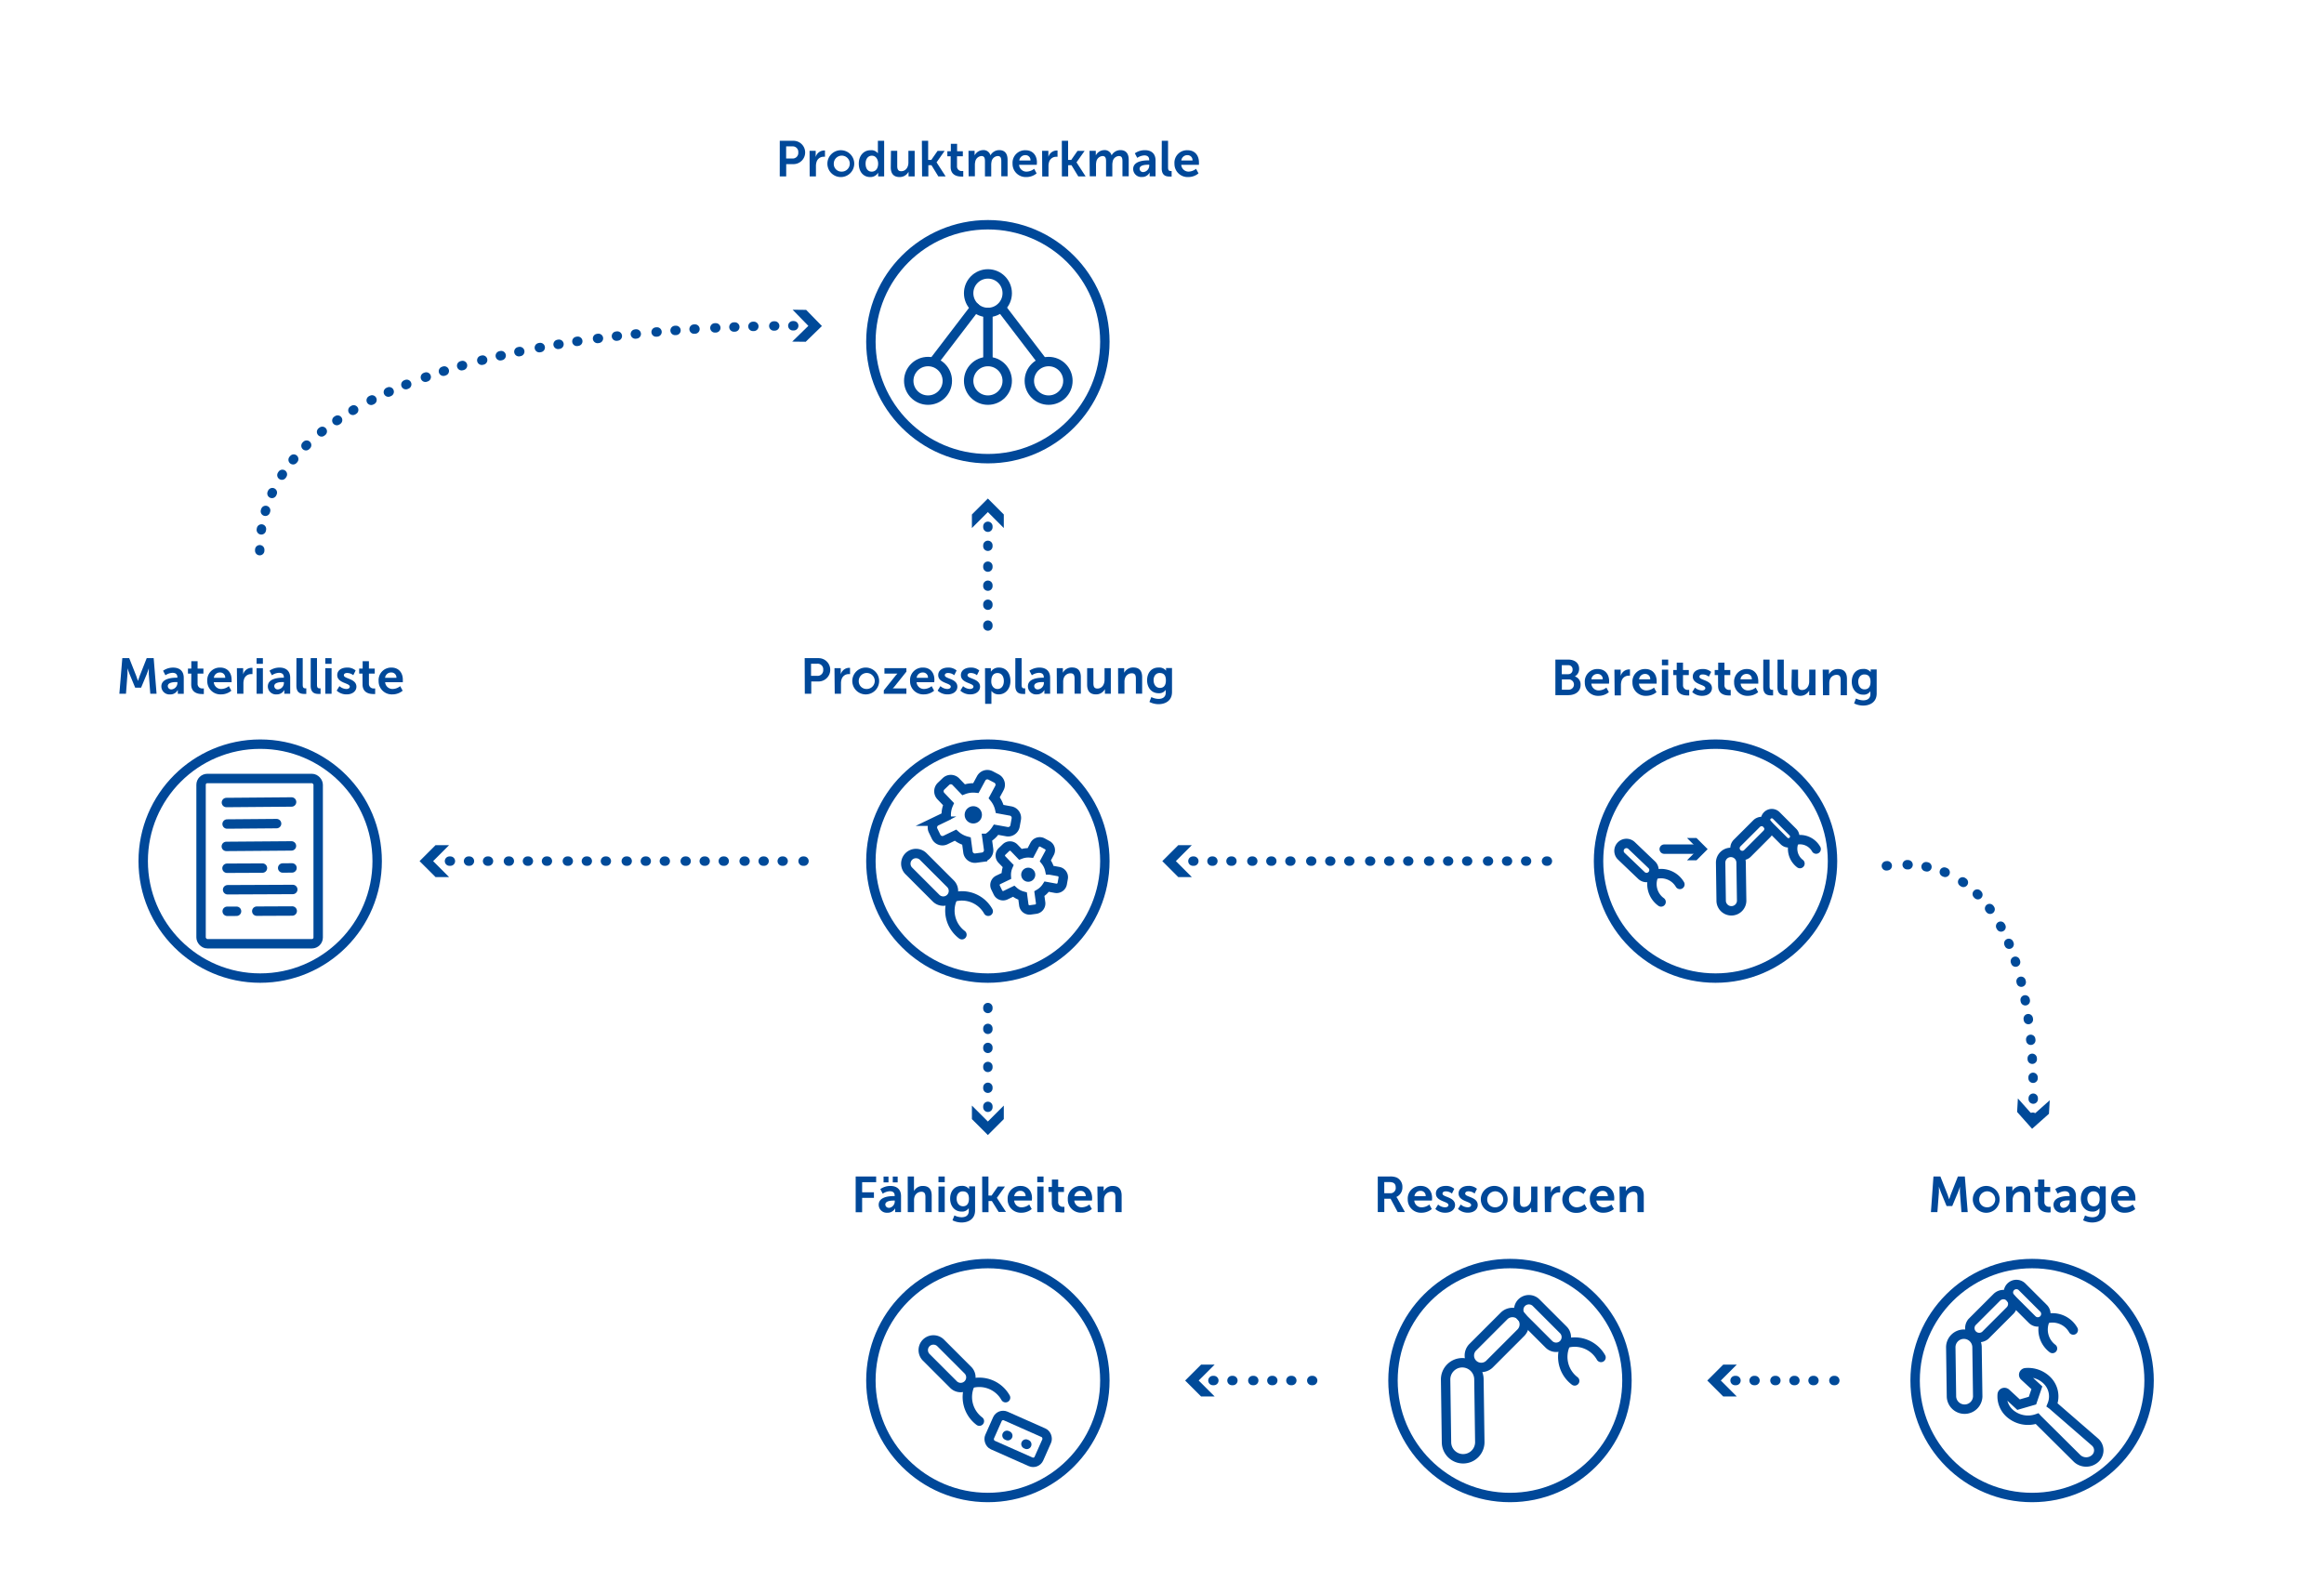 <?xml version="1.0" encoding="UTF-8"?>
<svg xmlns="http://www.w3.org/2000/svg" viewBox="0 0 741 508.23">
  <defs>
    <style>.cls-1,.cls-3,.cls-5,.cls-6{fill:none;stroke-width:3px;}.cls-1,.cls-3,.cls-6{stroke:#004a99;}.cls-1,.cls-5{stroke-miterlimit:10;}.cls-2{fill:#004a99;}.cls-3,.cls-6{stroke-linecap:round;stroke-linejoin:round;}.cls-3{stroke-dasharray:0.29 6.36 0.29 5.78 0.29 5.78;}.cls-4{fill:#004899;}.cls-5{stroke:#004899;}</style>
  </defs>
  <g id="Ebene_1" data-name="Ebene 1">
    <path class="cls-1" d="M323.65,263.36l.39-2.14a2.23,2.23,0,0,0-1.8-2.59l-3.48-.64A8.73,8.73,0,0,0,317,254.4l1.67-3.11a2.24,2.24,0,0,0-.91-3l-1.91-1a2.24,2.24,0,0,0-3,.91l-1.68,3.11a8.49,8.49,0,0,0-3.94.53l-2.45-2.55a2.24,2.24,0,0,0-3.15-.08l-1.57,1.5a2.24,2.24,0,0,0-.07,3.16l2.44,2.56a8.52,8.52,0,0,0-.72,3.92l-3.18,1.53a2.23,2.23,0,0,0-1,3l.94,1.95a2.24,2.24,0,0,0,3,1.05l3.18-1.54a8.32,8.32,0,0,0,1.64,1.15,8.46,8.46,0,0,0,1.87.74l.47,3.5a2.25,2.25,0,0,0,2.51,1.92l2.15-.29a2.25,2.25,0,0,0,1.92-2.51l-.48-3.5a8.62,8.62,0,0,0,2.88-2.76l3.48.63A2.24,2.24,0,0,0,323.65,263.36Z"></path>
    <circle class="cls-2" cx="310.33" cy="259.85" r="2.76"></circle>
    <path class="cls-1" d="M338.69,281.8l.31-1.74a1.82,1.82,0,0,0-1.46-2.11l-2.83-.52a7.07,7.07,0,0,0-1.4-2.92l1.36-2.53a1.82,1.82,0,0,0-.74-2.46l-1.55-.84a1.84,1.84,0,0,0-2.47.74L328.55,272a7,7,0,0,0-3.21.44l-2-2.08a1.82,1.82,0,0,0-2.57-.06l-1.27,1.22a1.82,1.82,0,0,0-.06,2.57l2,2.08a7,7,0,0,0-.58,3.19l-2.59,1.24a1.83,1.83,0,0,0-.85,2.43l.77,1.59a1.82,1.82,0,0,0,2.42.85l2.59-1.25a7.15,7.15,0,0,0,1.34.94,7.28,7.28,0,0,0,1.52.6l.38,2.85a1.84,1.84,0,0,0,2.05,1.56l1.75-.24a1.83,1.83,0,0,0,1.56-2.05L331.4,285a7,7,0,0,0,2.34-2.25l2.83.52A1.83,1.83,0,0,0,338.69,281.8Z"></path>
    <circle class="cls-2" cx="327.85" cy="278.95" r="2.25"></circle>
    <path class="cls-3" d="M82.81,175.6c.61-71.12,151.08-72,175.82-71.69"></path>
    <polygon class="cls-2" points="252.59 108.94 257.74 103.92 252.72 98.77 257.04 98.82 262.06 103.97 256.9 108.99 252.59 108.94"></polygon>
    <path class="cls-3" d="M601.46,276.12c47.84-6.15,47.43,64,46.68,80.43"></path>
    <polygon class="cls-2" points="643.4 350.29 648.18 355.66 653.55 350.88 653.3 355.19 647.93 359.97 643.15 354.6 643.4 350.29"></polygon>
    <path class="cls-4" d="M248.63,44.9H253a3.72,3.72,0,0,1,0,7.44h-2.32v3.92h-2.06Zm4,5.65a1.78,1.78,0,0,0,1.9-1.95,1.76,1.76,0,0,0-1.87-1.92h-2v3.87Z"></path>
    <path class="cls-4" d="M258.13,48.1h1.95v1.41c0,.3,0,.57,0,.57h0a2.82,2.82,0,0,1,2.6-2.09,2.33,2.33,0,0,1,.36,0v2a3.77,3.77,0,0,0-.48,0,2.31,2.31,0,0,0-2.22,1.71,4.32,4.32,0,0,0-.18,1.33v3.23h-2Z"></path>
    <path class="cls-4" d="M268.29,47.91a4.28,4.28,0,1,1-4.48,4.27A4.29,4.29,0,0,1,268.29,47.91Zm0,6.82a2.55,2.55,0,1,0-2.44-2.55A2.43,2.43,0,0,0,268.31,54.73Z"></path>
    <path class="cls-4" d="M277.55,47.91a2.57,2.57,0,0,1,2.36,1h0s0-.21,0-.47V44.9h2V56.26H280v-.67a4.55,4.55,0,0,1,0-.53h0a2.84,2.84,0,0,1-2.57,1.4c-2.2,0-3.61-1.75-3.61-4.28S275.39,47.91,277.55,47.91Zm.39,6.83c1.06,0,2.05-.77,2.05-2.57,0-1.27-.67-2.52-2-2.52-1.12,0-2,.92-2,2.53S276.74,54.74,277.94,54.74Z"></path>
    <path class="cls-4" d="M284.08,48.1h2v4.83c0,1,.26,1.67,1.27,1.67,1.47,0,2.29-1.3,2.29-2.75V48.1h2v8.16h-1.95v-.93a5.57,5.57,0,0,1,0-.57h0a3.15,3.15,0,0,1-2.84,1.7c-1.74,0-2.83-.89-2.83-3.11Z"></path>
    <path class="cls-4" d="M293.94,44.9h2V51h1l2-2.88h2.25l-2.57,3.65v0l2.89,4.48h-2.33L297,52.69H296v3.57h-2Z"></path>
    <path class="cls-4" d="M303.12,49.84h-1.06V48.23h1.11V45.87h2v2.36H307v1.61h-1.86V53a1.45,1.45,0,0,0,1.62,1.54,2.08,2.08,0,0,0,.37,0V56.3a4.23,4.23,0,0,1-.63,0c-1.13,0-3.39-.33-3.39-3.07Z"></path>
    <path class="cls-4" d="M308.8,48.1h1.95V49a5.57,5.57,0,0,1,0,.57h0a3.08,3.08,0,0,1,2.66-1.7,2.25,2.25,0,0,1,2.39,1.68h0a3.19,3.19,0,0,1,2.78-1.68c1.7,0,2.68,1,2.68,3.1v5.25h-2V51.4c0-.93-.17-1.64-1.12-1.64a2.14,2.14,0,0,0-2,1.86,4.41,4.41,0,0,0-.09,1.06v3.58h-2V51.4c0-.88-.15-1.64-1.11-1.64a2.17,2.17,0,0,0-2,1.88,4.22,4.22,0,0,0-.1,1v3.58h-2Z"></path>
    <path class="cls-4" d="M327,47.91c2.35,0,3.62,1.71,3.62,3.87,0,.24-.05.79-.05.79h-5.64a2.33,2.33,0,0,0,2.45,2.16,4,4,0,0,0,2.36-.9l.78,1.46a5.1,5.1,0,0,1-3.28,1.17,4.19,4.19,0,0,1-4.39-4.28A4,4,0,0,1,327,47.91Zm1.57,3.26a1.57,1.57,0,0,0-1.62-1.69A1.9,1.9,0,0,0,325,51.17Z"></path>
    <path class="cls-4" d="M332.27,48.1h2v1.41a4.39,4.39,0,0,1,0,.57h0A2.8,2.8,0,0,1,336.82,48a2.56,2.56,0,0,1,.37,0v2a3.77,3.77,0,0,0-.48,0,2.32,2.32,0,0,0-2.23,1.71,4.33,4.33,0,0,0-.17,1.33v3.23h-2Z"></path>
    <path class="cls-4" d="M338.56,44.9h2V51h1l2-2.88h2.26l-2.58,3.65v0l2.9,4.48h-2.34l-2.16-3.57h-1.06v3.57h-2Z"></path>
    <path class="cls-4" d="M347.39,48.1h2V49a4.19,4.19,0,0,1,0,.57h0a3.06,3.06,0,0,1,2.65-1.7,2.25,2.25,0,0,1,2.39,1.68h0a3.19,3.19,0,0,1,2.79-1.68c1.69,0,2.67,1,2.67,3.1v5.25h-2V51.4c0-.93-.18-1.64-1.13-1.64a2.13,2.13,0,0,0-2,1.86,4.39,4.39,0,0,0-.1,1.06v3.58h-2V51.4c0-.88-.15-1.64-1.11-1.64a2.18,2.18,0,0,0-2,1.88,4.24,4.24,0,0,0-.09,1v3.58h-2Z"></path>
    <path class="cls-4" d="M366.15,51.14h.27V51c0-1.07-.67-1.44-1.57-1.44a4.37,4.37,0,0,0-2.24.78l-.77-1.45a5.52,5.52,0,0,1,3.2-1c2.15,0,3.4,1.18,3.4,3.25v5.1h-1.88v-.67a5.32,5.32,0,0,1,0-.57h0a2.63,2.63,0,0,1-2.48,1.44,2.57,2.57,0,0,1-2.77-2.55C361.31,51.32,364.82,51.14,366.15,51.14Zm-1.56,3.73a2.09,2.09,0,0,0,1.84-2.14v-.2h-.35c-1,0-2.72.15-2.72,1.28A1.09,1.09,0,0,0,364.59,54.87Z"></path>
    <path class="cls-4" d="M370.43,44.9h2v8.51c0,.9.3,1.12.83,1.12h.31V56.3a5.68,5.68,0,0,1-.64,0c-1.12,0-2.52-.28-2.52-2.62Z"></path>
    <path class="cls-4" d="M378.66,47.91c2.35,0,3.62,1.71,3.62,3.87,0,.24,0,.79,0,.79h-5.64A2.33,2.33,0,0,0,379,54.73a4.07,4.07,0,0,0,2.36-.9l.78,1.46a5.1,5.1,0,0,1-3.28,1.17,4.19,4.19,0,0,1-4.39-4.28A4,4,0,0,1,378.66,47.91Zm1.57,3.26a1.58,1.58,0,0,0-1.62-1.69,1.9,1.9,0,0,0-1.95,1.69Z"></path>
    <path class="cls-4" d="M256.57,209.88H261a3.72,3.72,0,0,1,0,7.44h-2.33v3.92h-2.06Zm4,5.65a1.79,1.79,0,0,0,1.91-1.95,1.76,1.76,0,0,0-1.88-1.92h-2v3.87Z"></path>
    <path class="cls-4" d="M266.07,213.08h2v1.41a4.65,4.65,0,0,1,0,.58h0a2.81,2.81,0,0,1,2.59-2.1,2.56,2.56,0,0,1,.37,0v2a3.77,3.77,0,0,0-.48,0,2.32,2.32,0,0,0-2.23,1.71,4.33,4.33,0,0,0-.17,1.33v3.23h-2Z"></path>
    <path class="cls-4" d="M276.24,212.89a4.28,4.28,0,1,1-4.49,4.27A4.29,4.29,0,0,1,276.24,212.89Zm0,6.82a2.55,2.55,0,1,0-2.43-2.55A2.44,2.44,0,0,0,276.25,219.71Z"></path>
    <path class="cls-4" d="M281.8,220.16l3.67-4.6a7.19,7.19,0,0,1,.69-.75v0a6.94,6.94,0,0,1-.76,0H282v-1.73h7v1.11l-3.67,4.59a5.68,5.68,0,0,1-.7.75v0a5.31,5.31,0,0,1,.77,0H289v1.72H281.8Z"></path>
    <path class="cls-4" d="M294.32,212.89c2.35,0,3.61,1.71,3.61,3.87,0,.24-.05.79-.05.79h-5.63a2.32,2.32,0,0,0,2.45,2.16,4,4,0,0,0,2.35-.9l.79,1.46a5.1,5.1,0,0,1-3.28,1.17,4.19,4.19,0,0,1-4.39-4.28A4,4,0,0,1,294.32,212.89Zm1.56,3.26a1.57,1.57,0,0,0-1.61-1.69,1.91,1.91,0,0,0-2,1.69Z"></path>
    <path class="cls-4" d="M299.85,218.81a3.42,3.42,0,0,0,2.22.9c.58,0,1.08-.26,1.08-.74,0-1.22-4-1.06-4-3.68,0-1.52,1.36-2.4,3.12-2.4a3.92,3.92,0,0,1,2.74.93l-.76,1.5a3.1,3.1,0,0,0-2-.7c-.53,0-1,.22-1,.73,0,1.16,4,1,4,3.64,0,1.36-1.18,2.45-3.12,2.45a4.58,4.58,0,0,1-3.17-1.2Z"></path>
    <path class="cls-4" d="M307.08,218.81a3.42,3.42,0,0,0,2.23.9c.57,0,1.07-.26,1.07-.74,0-1.22-4-1.06-4-3.68,0-1.52,1.36-2.4,3.12-2.4a3.92,3.92,0,0,1,2.74.93l-.75,1.5a3.15,3.15,0,0,0-2-.7c-.52,0-1,.22-1,.73,0,1.16,4,1,4,3.64,0,1.36-1.18,2.45-3.12,2.45a4.58,4.58,0,0,1-3.17-1.2Z"></path>
    <path class="cls-4" d="M314.07,213.08h1.86v.59a5.24,5.24,0,0,1,0,.56h0a2.92,2.92,0,0,1,2.63-1.34c2.2,0,3.61,1.74,3.61,4.27s-1.58,4.28-3.73,4.28a2.81,2.81,0,0,1-2.33-1.12h0a5.47,5.47,0,0,1,0,.7v3.43h-2Zm4,6.64c1.12,0,2-.91,2-2.53s-.83-2.56-2-2.56-2,.77-2,2.58C316,218.47,316.73,219.72,318.08,219.72Z"></path>
    <path class="cls-4" d="M323.74,209.88h2v8.51c0,.9.31,1.13.84,1.13a2.39,2.39,0,0,0,.3,0v1.78a5.45,5.45,0,0,1-.64,0c-1.12,0-2.51-.28-2.51-2.62Z"></path>
    <path class="cls-4" d="M332.54,216.12h.27V216c0-1.07-.67-1.44-1.57-1.44a4.37,4.37,0,0,0-2.24.78l-.77-1.45a5.52,5.52,0,0,1,3.2-1c2.15,0,3.4,1.18,3.4,3.25v5.1H333v-.67a5.32,5.32,0,0,1,0-.57h0a2.67,2.67,0,0,1-2.49,1.44,2.57,2.57,0,0,1-2.76-2.55C327.71,216.3,331.21,216.12,332.54,216.12ZM331,219.85a2.1,2.1,0,0,0,1.84-2.14v-.2h-.35c-1.05,0-2.73.15-2.73,1.28A1.09,1.09,0,0,0,331,219.85Z"></path>
    <path class="cls-4" d="M336.94,213.08h1.95V214a5.49,5.49,0,0,1,0,.56h0a3.17,3.17,0,0,1,2.9-1.7c1.81,0,2.83.94,2.83,3.1v5.25h-2v-4.83c0-1-.25-1.67-1.29-1.67a2.27,2.27,0,0,0-2.2,1.67,3.51,3.51,0,0,0-.14,1.09v3.74h-2Z"></path>
    <path class="cls-4" d="M346.63,213.08h2v4.83c0,1,.25,1.67,1.26,1.67,1.47,0,2.29-1.3,2.29-2.75v-3.75h2v8.16H352.3v-.92a5.65,5.65,0,0,1,0-.58h0a3.14,3.14,0,0,1-2.83,1.7c-1.75,0-2.84-.88-2.84-3.11Z"></path>
    <path class="cls-4" d="M356.49,213.08h1.95V214a5.49,5.49,0,0,1,0,.56h0a3.17,3.17,0,0,1,2.9-1.7c1.81,0,2.83.94,2.83,3.1v5.25h-2v-4.83c0-1-.26-1.67-1.3-1.67a2.25,2.25,0,0,0-2.19,1.67,3.23,3.23,0,0,0-.15,1.09v3.74h-2Z"></path>
    <path class="cls-4" d="M369.39,222.88c1.24,0,2.3-.53,2.3-2v-.48a4.18,4.18,0,0,1,0-.43h0a2.48,2.48,0,0,1-2.27,1.1c-2.34,0-3.67-1.88-3.67-4.13s1.27-4.06,3.62-4.06a2.78,2.78,0,0,1,2.42,1h0s0-.1,0-.23v-.62h1.9v7.67c0,2.8-2.17,3.86-4.3,3.86a6.47,6.47,0,0,1-2.9-.71l.61-1.55A5.45,5.45,0,0,0,369.39,222.88Zm2.35-5.91c0-1.86-.91-2.35-2-2.35s-1.92.89-1.92,2.27.74,2.48,2.05,2.48C370.83,219.37,371.74,218.81,371.74,217Z"></path>
    <path class="cls-4" d="M495.93,210.34H500c2.05,0,3.5,1.06,3.5,2.93a2.71,2.71,0,0,1-1.37,2.44v0a2.66,2.66,0,0,1,1.84,2.67c0,2.27-1.83,3.3-3.92,3.3h-4.12ZM500,215a1.36,1.36,0,0,0,1.41-1.46,1.31,1.31,0,0,0-1.44-1.41h-2V215Zm.21,4.94a1.64,1.64,0,1,0,0-3.28H498v3.28Z"></path>
    <path class="cls-4" d="M509.45,213.35c2.36,0,3.62,1.72,3.62,3.88,0,.24-.05.78-.05.78h-5.63a2.32,2.32,0,0,0,2.45,2.16,4,4,0,0,0,2.35-.89l.79,1.45a5.11,5.11,0,0,1-3.29,1.17,4.18,4.18,0,0,1-4.38-4.27A4,4,0,0,1,509.45,213.35Zm1.57,3.27a1.57,1.57,0,0,0-1.61-1.7,1.91,1.91,0,0,0-2,1.7Z"></path>
    <path class="cls-4" d="M514.75,213.55h2V215c0,.31,0,.58,0,.58h0a2.82,2.82,0,0,1,2.59-2.1,1.81,1.81,0,0,1,.37,0v2a2.85,2.85,0,0,0-.48,0,2.31,2.31,0,0,0-2.22,1.72,4.28,4.28,0,0,0-.18,1.33v3.23h-2Z"></path>
    <path class="cls-4" d="M524.61,213.35c2.35,0,3.61,1.72,3.61,3.88,0,.24,0,.78,0,.78h-5.64a2.32,2.32,0,0,0,2.45,2.16,4,4,0,0,0,2.35-.89l.79,1.45a5.1,5.1,0,0,1-3.28,1.17,4.18,4.18,0,0,1-4.39-4.27A4,4,0,0,1,524.61,213.35Zm1.56,3.27a1.57,1.57,0,0,0-1.61-1.7,1.9,1.9,0,0,0-1.95,1.7Z"></path>
    <path class="cls-4" d="M529.9,210.34h2v1.81h-2Zm0,3.21h2v8.16h-2Z"></path>
    <path class="cls-4" d="M534.52,215.29h-1v-1.62h1.1v-2.35h2v2.35h1.85v1.62h-1.85v3.17a1.45,1.45,0,0,0,1.61,1.54,1.48,1.48,0,0,0,.37,0v1.78a3.35,3.35,0,0,1-.62,0c-1.14,0-3.4-.34-3.4-3.07Z"></path>
    <path class="cls-4" d="M540.44,219.28a3.44,3.44,0,0,0,2.23.89c.58,0,1.07-.25,1.07-.73,0-1.22-4-1.06-4-3.69,0-1.52,1.36-2.4,3.12-2.4a3.92,3.92,0,0,1,2.74.93l-.75,1.51a3.08,3.08,0,0,0-2-.71c-.53,0-1,.23-1,.74,0,1.15,4,1,4,3.63,0,1.36-1.19,2.45-3.12,2.45a4.55,4.55,0,0,1-3.17-1.2Z"></path>
    <path class="cls-4" d="M547.79,215.29h-1.06v-1.62h1.11v-2.35h2v2.35h1.86v1.62h-1.86v3.17a1.46,1.46,0,0,0,1.62,1.54,1.58,1.58,0,0,0,.37,0v1.78a3.41,3.41,0,0,1-.63,0c-1.13,0-3.39-.34-3.39-3.07Z"></path>
    <path class="cls-4" d="M557,213.35c2.35,0,3.62,1.72,3.62,3.88,0,.24,0,.78,0,.78H555a2.32,2.32,0,0,0,2.45,2.16,4,4,0,0,0,2.35-.89l.79,1.45a5.1,5.1,0,0,1-3.28,1.17,4.18,4.18,0,0,1-4.39-4.27A4,4,0,0,1,557,213.35Zm1.57,3.27a1.58,1.58,0,0,0-1.62-1.7,1.9,1.9,0,0,0-2,1.7Z"></path>
    <path class="cls-4" d="M562.22,210.34h2v8.52c0,.9.3,1.12.83,1.12a2.39,2.39,0,0,0,.3,0v1.78a4.38,4.38,0,0,1-.64,0c-1.12,0-2.51-.29-2.51-2.63Z"></path>
    <path class="cls-4" d="M566.76,210.34h2v8.52c0,.9.3,1.12.83,1.12a2.66,2.66,0,0,0,.31,0v1.78a4.56,4.56,0,0,1-.64,0c-1.12,0-2.52-.29-2.52-2.63Z"></path>
    <path class="cls-4" d="M571.31,213.55h2v4.83c0,1,.26,1.66,1.27,1.66,1.47,0,2.28-1.29,2.28-2.75v-3.74h2v8.16h-2v-.93a4.26,4.26,0,0,1,0-.58h0a3.14,3.14,0,0,1-2.83,1.7c-1.74,0-2.83-.88-2.83-3.1Z"></path>
    <path class="cls-4" d="M581.16,213.55h2v.94a4.14,4.14,0,0,1,0,.56h0a3.16,3.16,0,0,1,2.89-1.7c1.81,0,2.84,1,2.84,3.11v5.25h-2v-4.84c0-1-.26-1.66-1.3-1.66a2.26,2.26,0,0,0-2.19,1.66,3.55,3.55,0,0,0-.14,1.09v3.75h-2Z"></path>
    <path class="cls-4" d="M594.06,223.34c1.25,0,2.31-.53,2.31-2v-.48a4.22,4.22,0,0,1,0-.44h0a2.51,2.51,0,0,1-2.28,1.11c-2.33,0-3.66-1.89-3.66-4.13s1.26-4.07,3.61-4.07a2.78,2.78,0,0,1,2.42,1h0a1.12,1.12,0,0,1,0-.22v-.62h1.91v7.66c0,2.8-2.18,3.86-4.31,3.86a6.56,6.56,0,0,1-2.89-.7l.6-1.56A5.51,5.51,0,0,0,594.06,223.34Zm2.35-5.9c0-1.86-.91-2.36-2-2.36s-1.92.9-1.92,2.28.73,2.48,2,2.48C595.5,219.84,596.41,219.28,596.41,217.44Z"></path>
    <path class="cls-4" d="M272.83,375.19h6.53V377h-4.47v3.22h3.76V382h-3.76v4.59h-2.06Z"></path>
    <path class="cls-4" d="M285,381.43h.27v-.11c0-1.08-.67-1.44-1.57-1.44a4.42,4.42,0,0,0-2.24.78l-.77-1.46a5.57,5.57,0,0,1,3.21-1c2.14,0,3.39,1.18,3.39,3.24v5.11h-1.87v-.67a5.65,5.65,0,0,1,0-.58h0a2.66,2.66,0,0,1-2.48,1.44,2.56,2.56,0,0,1-2.77-2.54C280.19,381.6,283.69,381.43,285,381.43Zm-3.28-6.23h1.57v1.86h-1.57Zm1.73,10a2.1,2.1,0,0,0,1.84-2.15v-.19H285c-1,0-2.72.14-2.72,1.28A1.09,1.09,0,0,0,283.47,385.16Zm1.21-10h1.56v1.86h-1.56Z"></path>
    <path class="cls-4" d="M289.42,375.19h2v3.93c0,.4,0,.69,0,.69h0a3.15,3.15,0,0,1,2.82-1.61c1.81,0,2.83.94,2.83,3.1v5.25h-2v-4.83c0-1-.25-1.67-1.29-1.67a2.3,2.3,0,0,0-2.21,1.7,3.54,3.54,0,0,0-.13,1.06v3.74h-2Z"></path>
    <path class="cls-4" d="M299.23,375.19h2V377h-2Zm0,3.2h2v8.16h-2Z"></path>
    <path class="cls-4" d="M306.59,388.18c1.25,0,2.3-.52,2.3-2v-.48a4.18,4.18,0,0,1,0-.43h0a2.48,2.48,0,0,1-2.27,1.1c-2.34,0-3.67-1.89-3.67-4.13s1.27-4.06,3.62-4.06a2.78,2.78,0,0,1,2.42,1H309a1.3,1.3,0,0,1,0-.23v-.62h1.9v7.66c0,2.81-2.17,3.86-4.3,3.86a6.6,6.6,0,0,1-2.9-.7l.61-1.55A5.53,5.53,0,0,0,306.59,388.18Zm2.35-5.9c0-1.86-.91-2.36-2-2.36s-1.92.9-1.92,2.28.74,2.48,2.05,2.48C308,384.68,308.94,384.12,308.94,382.28Z"></path>
    <path class="cls-4" d="M313.16,375.19h2v6.08h1l2-2.88h2.26L317.85,382v0l2.9,4.48h-2.34L316.25,383h-1.06v3.57h-2Z"></path>
    <path class="cls-4" d="M325.44,378.2c2.35,0,3.61,1.71,3.61,3.87,0,.24-.05.78-.05.78h-5.63a2.32,2.32,0,0,0,2.45,2.16,4,4,0,0,0,2.35-.89l.79,1.45a5.1,5.1,0,0,1-3.28,1.17,4.18,4.18,0,0,1-4.39-4.27A4,4,0,0,1,325.44,378.2Zm1.56,3.26a1.58,1.58,0,0,0-1.61-1.7,1.91,1.91,0,0,0-2,1.7Z"></path>
    <path class="cls-4" d="M330.73,375.19h2V377h-2Zm0,3.2h2v8.16h-2Z"></path>
    <path class="cls-4" d="M335.35,380.13H334.3v-1.61h1.1v-2.36h2v2.36h1.85v1.61h-1.85v3.17a1.44,1.44,0,0,0,1.61,1.54,2,2,0,0,0,.37,0v1.77a3.35,3.35,0,0,1-.62.05c-1.14,0-3.4-.34-3.4-3.07Z"></path>
    <path class="cls-4" d="M344.6,378.2c2.36,0,3.62,1.71,3.62,3.87,0,.24-.05.78-.05.78h-5.63A2.32,2.32,0,0,0,345,385a4,4,0,0,0,2.35-.89l.78,1.45a5.07,5.07,0,0,1-3.28,1.17,4.18,4.18,0,0,1-4.38-4.27A4,4,0,0,1,344.6,378.2Zm1.57,3.26a1.58,1.58,0,0,0-1.61-1.7,1.91,1.91,0,0,0-2,1.7Z"></path>
    <path class="cls-4" d="M349.9,378.39h2v.94a5.24,5.24,0,0,1,0,.56h0a3.16,3.16,0,0,1,2.9-1.69c1.81,0,2.83.94,2.83,3.1v5.25h-2v-4.83c0-1-.25-1.67-1.29-1.67a2.27,2.27,0,0,0-2.2,1.67,3.47,3.47,0,0,0-.14,1.09v3.74h-2Z"></path>
    <path class="cls-4" d="M439.3,375.19H443a5.41,5.41,0,0,1,2.29.31,3.24,3.24,0,0,1,1.86,3.11,3.29,3.29,0,0,1-1.93,3.11v0a2.91,2.91,0,0,1,.39.56l2.34,4.24h-2.31l-2.26-4.24h-2v4.24H439.3Zm3.93,5.33a1.65,1.65,0,0,0,1.79-1.8c0-1.09-.47-1.76-2.08-1.76h-1.57v3.56Z"></path>
    <path class="cls-4" d="M453,378.19c2.35,0,3.62,1.72,3.62,3.88,0,.24-.05.78-.05.78h-5.63a2.31,2.31,0,0,0,2.45,2.16,4,4,0,0,0,2.35-.89l.78,1.45a5.1,5.1,0,0,1-3.28,1.17,4.18,4.18,0,0,1-4.38-4.27A4,4,0,0,1,453,378.19Zm1.57,3.27a1.58,1.58,0,0,0-1.62-1.7,1.9,1.9,0,0,0-1.95,1.7Z"></path>
    <path class="cls-4" d="M458.54,384.12a3.4,3.4,0,0,0,2.22.89c.58,0,1.07-.25,1.07-.73,0-1.22-4-1.06-4-3.68,0-1.53,1.36-2.41,3.12-2.41a3.89,3.89,0,0,1,2.74.93l-.75,1.51a3.08,3.08,0,0,0-2-.71c-.53,0-1,.23-1,.74,0,1.15,4,1,4,3.63,0,1.36-1.19,2.45-3.12,2.45a4.55,4.55,0,0,1-3.17-1.2Z"></path>
    <path class="cls-4" d="M465.77,384.12A3.4,3.4,0,0,0,468,385c.58,0,1.07-.25,1.07-.73,0-1.22-4-1.06-4-3.68,0-1.53,1.36-2.41,3.12-2.41a3.88,3.88,0,0,1,2.73.93l-.75,1.51a3.08,3.08,0,0,0-2-.71c-.53,0-1,.23-1,.74,0,1.15,4,1,4,3.63,0,1.36-1.18,2.45-3.12,2.45a4.58,4.58,0,0,1-3.17-1.2Z"></path>
    <path class="cls-4" d="M476.63,378.19a4.28,4.28,0,1,1-4.48,4.28A4.3,4.3,0,0,1,476.63,378.19Zm0,6.82a2.55,2.55,0,1,0-2.43-2.54A2.43,2.43,0,0,0,476.65,385Z"></path>
    <path class="cls-4" d="M482.65,378.39h2v4.83c0,1,.26,1.66,1.26,1.66,1.48,0,2.29-1.29,2.29-2.75v-3.74h2v8.16h-2v-.93a4.26,4.26,0,0,1,0-.58h0a3.14,3.14,0,0,1-2.83,1.7c-1.74,0-2.83-.88-2.83-3.1Z"></path>
    <path class="cls-4" d="M492.5,378.39h2v1.4a4.45,4.45,0,0,1,0,.58h0a2.8,2.8,0,0,1,2.59-2.1,1.94,1.94,0,0,1,.37,0v2a3.77,3.77,0,0,0-.48,0,2.31,2.31,0,0,0-2.23,1.71,4.33,4.33,0,0,0-.17,1.33v3.23h-2Z"></path>
    <path class="cls-4" d="M502.63,378.19a4.16,4.16,0,0,1,3.14,1.22l-.9,1.39a3.17,3.17,0,0,0-2.12-.88,2.43,2.43,0,0,0-2.49,2.53,2.49,2.49,0,0,0,2.55,2.56,3.74,3.74,0,0,0,2.4-1l.78,1.44a4.62,4.62,0,0,1-3.36,1.33,4.28,4.28,0,1,1,0-8.55Z"></path>
    <path class="cls-4" d="M511.08,378.19c2.35,0,3.62,1.72,3.62,3.88,0,.24-.05.78-.05.78H509a2.31,2.31,0,0,0,2.44,2.16,4.05,4.05,0,0,0,2.36-.89l.78,1.45a5.1,5.1,0,0,1-3.28,1.17,4.18,4.18,0,0,1-4.38-4.27A4,4,0,0,1,511.08,378.19Zm1.57,3.27a1.58,1.58,0,0,0-1.62-1.7,1.9,1.9,0,0,0-1.95,1.7Z"></path>
    <path class="cls-4" d="M516.38,378.39h2v.94a5.49,5.49,0,0,1,0,.56h0a3.17,3.17,0,0,1,2.9-1.7c1.8,0,2.83.95,2.83,3.11v5.25h-2v-4.83c0-1-.25-1.67-1.29-1.67a2.27,2.27,0,0,0-2.2,1.67,3.44,3.44,0,0,0-.14,1.08v3.75h-2Z"></path>
    <path class="cls-4" d="M616.48,375.19h2.21l2.22,5.61c.26.68.58,1.67.58,1.67h0s.3-1,.56-1.67l2.22-5.61h2.21l.92,11.36h-2l-.48-6.35c0-.76,0-1.76,0-1.76h0s-.34,1.1-.61,1.76l-1.84,4.4h-1.81l-1.82-4.4c-.27-.66-.63-1.78-.63-1.78h0s0,1,0,1.78l-.48,6.35h-2.06Z"></path>
    <path class="cls-4" d="M633.5,378.2a4.28,4.28,0,1,1-4.48,4.27A4.29,4.29,0,0,1,633.5,378.2Zm0,6.81a2.55,2.55,0,1,0-2.43-2.54A2.43,2.43,0,0,0,633.52,385Z"></path>
    <path class="cls-4" d="M639.63,378.39h2v.94a5.24,5.24,0,0,1,0,.56h0a3.16,3.16,0,0,1,2.9-1.69c1.81,0,2.83.94,2.83,3.1v5.25h-2v-4.83c0-1-.26-1.67-1.3-1.67a2.25,2.25,0,0,0-2.19,1.67,3.2,3.2,0,0,0-.15,1.09v3.74h-2Z"></path>
    <path class="cls-4" d="M649.79,380.13h-1.06v-1.61h1.11v-2.36h2v2.36h1.86v1.61h-1.86v3.17a1.45,1.45,0,0,0,1.62,1.54,2.08,2.08,0,0,0,.37,0v1.77a3.41,3.41,0,0,1-.63.05c-1.13,0-3.39-.34-3.39-3.07Z"></path>
    <path class="cls-4" d="M659.62,381.43h.27v-.11c0-1.08-.67-1.44-1.57-1.44a4.37,4.37,0,0,0-2.24.78l-.77-1.46a5.52,5.52,0,0,1,3.2-1c2.15,0,3.39,1.18,3.39,3.24v5.11H660v-.67a5.65,5.65,0,0,1,0-.58h0a2.63,2.63,0,0,1-2.48,1.44,2.56,2.56,0,0,1-2.77-2.54C654.78,381.6,658.29,381.43,659.62,381.43Zm-1.56,3.73A2.09,2.09,0,0,0,659.9,383v-.19h-.35c-1,0-2.72.14-2.72,1.28A1.09,1.09,0,0,0,658.06,385.16Z"></path>
    <path class="cls-4" d="M667.1,388.18c1.25,0,2.31-.52,2.31-2v-.48a4.18,4.18,0,0,1,0-.43h0a2.5,2.5,0,0,1-2.28,1.1c-2.33,0-3.66-1.89-3.66-4.13s1.26-4.06,3.62-4.06a2.77,2.77,0,0,1,2.41,1h0s0-.1,0-.23v-.62h1.9v7.66c0,2.81-2.18,3.86-4.31,3.86a6.56,6.56,0,0,1-2.89-.7l.61-1.55A5.52,5.52,0,0,0,667.1,388.18Zm2.36-5.9c0-1.86-.92-2.36-2-2.36s-1.92.9-1.92,2.28.73,2.48,2.05,2.48C668.54,384.68,669.46,384.12,669.46,382.28Z"></path>
    <path class="cls-4" d="M677.25,378.2c2.35,0,3.61,1.71,3.61,3.87,0,.24,0,.78,0,.78h-5.64a2.32,2.32,0,0,0,2.45,2.16,4,4,0,0,0,2.35-.89l.79,1.45a5.1,5.1,0,0,1-3.28,1.17,4.18,4.18,0,0,1-4.39-4.27A4,4,0,0,1,677.25,378.2Zm1.57,3.26a1.59,1.59,0,0,0-1.62-1.7,1.9,1.9,0,0,0-2,1.7Z"></path>
    <path class="cls-4" d="M39,209.88H41.2l2.22,5.62c.26.67.58,1.66.58,1.66h0s.3-1,.56-1.66l2.22-5.62H49l.92,11.36h-2l-.48-6.35c0-.75,0-1.76,0-1.76h0s-.34,1.1-.61,1.76l-1.84,4.4H43.1l-1.82-4.4c-.28-.66-.63-1.78-.63-1.78h0s0,1,0,1.78l-.48,6.35H38.06Z"></path>
    <path class="cls-4" d="M56.29,216.12h.27V216c0-1.07-.68-1.44-1.57-1.44a4.37,4.37,0,0,0-2.24.78L52,213.9a5.48,5.48,0,0,1,3.2-1c2.15,0,3.39,1.18,3.39,3.25v5.1H56.7v-.67a5.65,5.65,0,0,1,0-.58h0a2.63,2.63,0,0,1-2.48,1.45,2.57,2.57,0,0,1-2.77-2.55C51.45,216.3,55,216.12,56.29,216.12Zm-1.56,3.73a2.09,2.09,0,0,0,1.84-2.14v-.2h-.35c-1,0-2.72.15-2.72,1.28A1.09,1.09,0,0,0,54.73,219.85Z"></path>
    <path class="cls-4" d="M61,214.82H59.93v-1.61H61v-2.36h2v2.36h1.86v1.61H63V218a1.45,1.45,0,0,0,1.62,1.54,2.08,2.08,0,0,0,.37,0v1.78a4.23,4.23,0,0,1-.63,0c-1.14,0-3.39-.33-3.39-3.07Z"></path>
    <path class="cls-4" d="M70.24,212.89c2.35,0,3.61,1.71,3.61,3.87,0,.24,0,.79,0,.79H68.17a2.32,2.32,0,0,0,2.45,2.16,4,4,0,0,0,2.35-.9l.79,1.46a5.1,5.1,0,0,1-3.28,1.17,4.19,4.19,0,0,1-4.39-4.28A4,4,0,0,1,70.24,212.89Zm1.57,3.26a1.58,1.58,0,0,0-1.62-1.69,1.9,1.9,0,0,0-2,1.69Z"></path>
    <path class="cls-4" d="M75.53,213.08h2v1.41c0,.3,0,.57,0,.57h0a2.82,2.82,0,0,1,2.6-2.09,2.56,2.56,0,0,1,.37,0v2a3.84,3.84,0,0,0-.49,0,2.3,2.3,0,0,0-2.22,1.71,4.32,4.32,0,0,0-.18,1.33v3.23h-2Z"></path>
    <path class="cls-4" d="M81.82,209.88h2v1.81h-2Zm0,3.2h2v8.16h-2Z"></path>
    <path class="cls-4" d="M90.24,216.12h.27V216c0-1.07-.67-1.44-1.57-1.44a4.37,4.37,0,0,0-2.24.78l-.77-1.45a5.52,5.52,0,0,1,3.2-1c2.15,0,3.4,1.18,3.4,3.25v5.1H90.65v-.67a5.65,5.65,0,0,1,0-.58h0a2.63,2.63,0,0,1-2.48,1.45,2.57,2.57,0,0,1-2.77-2.55C85.4,216.3,88.91,216.12,90.24,216.12Zm-1.56,3.73a2.09,2.09,0,0,0,1.84-2.14v-.2h-.35c-1,0-2.72.15-2.72,1.28A1.09,1.09,0,0,0,88.68,219.85Z"></path>
    <path class="cls-4" d="M94.52,209.88h2v8.51c0,.9.3,1.12.83,1.12h.31v1.78a5.68,5.68,0,0,1-.64,0c-1.12,0-2.52-.29-2.52-2.62Z"></path>
    <path class="cls-4" d="M99.07,209.88h2v8.51c0,.9.31,1.12.84,1.12h.3v1.78a5.45,5.45,0,0,1-.64,0c-1.12,0-2.51-.29-2.51-2.62Z"></path>
    <path class="cls-4" d="M103.72,209.88h2v1.81h-2Zm0,3.2h2v8.16h-2Z"></path>
    <path class="cls-4" d="M108.23,218.81a3.42,3.42,0,0,0,2.23.9c.58,0,1.07-.26,1.07-.74,0-1.22-4-1.06-4-3.68,0-1.52,1.36-2.4,3.12-2.4a3.92,3.92,0,0,1,2.74.93l-.75,1.5a3.1,3.1,0,0,0-2-.7c-.53,0-1,.22-1,.73,0,1.15,4,1,4,3.64,0,1.36-1.19,2.45-3.12,2.45a4.53,4.53,0,0,1-3.17-1.21Z"></path>
    <path class="cls-4" d="M115.58,214.82h-1.06v-1.61h1.11v-2.36h2v2.36h1.86v1.61h-1.86V218a1.45,1.45,0,0,0,1.62,1.54,2.08,2.08,0,0,0,.37,0v1.78a4.23,4.23,0,0,1-.63,0c-1.13,0-3.39-.33-3.39-3.07Z"></path>
    <path class="cls-4" d="M124.83,212.89c2.35,0,3.61,1.71,3.61,3.87,0,.24,0,.79,0,.79h-5.64a2.33,2.33,0,0,0,2.45,2.16,4,4,0,0,0,2.35-.9l.79,1.46a5.1,5.1,0,0,1-3.28,1.17,4.19,4.19,0,0,1-4.39-4.28A4,4,0,0,1,124.83,212.89Zm1.57,3.26a1.58,1.58,0,0,0-1.62-1.69,1.9,1.9,0,0,0-2,1.69Z"></path>
    <circle class="cls-5" cx="314.98" cy="108.97" r="37.3"></circle>
    <circle class="cls-5" cx="82.96" cy="274.61" r="37.3"></circle>
    <circle class="cls-5" cx="314.98" cy="274.61" r="37.3"></circle>
    <circle class="cls-5" cx="314.98" cy="440.25" r="37.3"></circle>
    <circle class="cls-5" cx="481.45" cy="440.25" r="37.3"></circle>
    <circle class="cls-5" cx="647.93" cy="440.25" r="37.3"></circle>
    <circle class="cls-5" cx="546.99" cy="274.61" r="37.3"></circle>
    <line class="cls-3" x1="418.54" y1="440.25" x2="381.31" y2="440.25"></line>
    <polygon class="cls-2" points="387.29 435.17 382.2 440.25 387.29 445.34 382.97 445.34 377.88 440.25 382.97 435.17 387.29 435.17"></polygon>
    <line class="cls-3" x1="585.02" y1="440.25" x2="547.79" y2="440.25"></line>
    <polygon class="cls-2" points="553.77 435.17 548.68 440.25 553.77 445.34 549.45 445.34 544.36 440.25 549.45 435.17 553.77 435.17"></polygon>
    <line class="cls-3" x1="314.98" y1="321.31" x2="314.98" y2="358.54"></line>
    <polygon class="cls-2" points="309.89 352.57 314.98 357.65 320.06 352.57 320.06 356.88 314.98 361.97 309.89 356.88 309.89 352.57"></polygon>
    <line class="cls-3" x1="314.98" y1="199.64" x2="314.98" y2="162.41"></line>
    <polygon class="cls-2" points="320.06 168.39 314.98 163.3 309.89 168.39 309.89 164.07 314.98 158.98 320.06 164.07 320.06 168.39"></polygon>
    <line class="cls-3" x1="493.39" y1="274.61" x2="374.03" y2="274.61"></line>
    <polygon class="cls-2" points="380.01 269.52 374.92 274.61 380.01 279.7 375.69 279.7 370.6 274.61 375.69 269.52 380.01 269.52"></polygon>
    <line class="cls-3" x1="256.35" y1="274.61" x2="137.21" y2="274.61"></line>
    <polygon class="cls-2" points="143.19 269.52 138.1 274.61 143.19 279.7 138.87 279.7 133.78 274.61 138.87 269.52 143.19 269.52"></polygon>
    <path class="cls-6" d="M485.18,415.42a3.26,3.26,0,0,0,0,4.59l8.64,8.64a3.25,3.25,0,1,0,4.59-4.6l-8.63-8.63A3.27,3.27,0,0,0,485.18,415.42Z"></path>
    <path class="cls-6" d="M484.92,419.66a3.79,3.79,0,0,0-5.36,0L469.5,429.72a3.79,3.79,0,0,0,5.35,5.36L484.92,425A3.8,3.8,0,0,0,484.92,419.66Z"></path>
    <path class="cls-6" d="M499.38,428.38a9.63,9.63,0,0,1,11.1,4.51"></path>
    <path class="cls-6" d="M499.13,428.76a9.63,9.63,0,0,0,2.95,11.61"></path>
    <path class="cls-6" d="M466.16,434.58a5.33,5.33,0,0,0-5.23,5.39l.28,20a5.31,5.31,0,1,0,10.62-.15l-.28-20A5.34,5.34,0,0,0,466.16,434.58Z"></path>
    <path class="cls-6" d="M641.11,410.37a2.58,2.58,0,0,0,0,3.62l6.81,6.8a2.56,2.56,0,1,0,3.62-3.62l-6.81-6.8A2.56,2.56,0,0,0,641.11,410.37Z"></path>
    <path class="cls-6" d="M640.9,413.71a3,3,0,0,0-4.22,0l-7.93,7.93a3,3,0,0,0,4.22,4.22l7.93-7.93A3,3,0,0,0,640.9,413.71Z"></path>
    <path class="cls-6" d="M652.3,420.58a7.6,7.6,0,0,1,8.75,3.56"></path>
    <path class="cls-6" d="M652.1,420.88a7.58,7.58,0,0,0,2.33,9.15"></path>
    <path class="cls-6" d="M626.12,425.47a4.19,4.19,0,0,0-4.12,4.25l.22,15.73a4.19,4.19,0,0,0,8.37-.12l-.22-15.73A4.21,4.21,0,0,0,626.12,425.47Z"></path>
    <path class="cls-6" d="M563.52,260.05a2,2,0,0,0,0,2.83l5.31,5.31a2,2,0,0,0,2.83-2.83l-5.31-5.31A2,2,0,0,0,563.52,260.05Z"></path>
    <path class="cls-6" d="M563.36,262.66a2.32,2.32,0,0,0-3.29,0l-6.19,6.18a2.33,2.33,0,1,0,3.3,3.3l6.18-6.19A2.32,2.32,0,0,0,563.36,262.66Z"></path>
    <path class="cls-6" d="M572.25,268a5.91,5.91,0,0,1,6.82,2.77"></path>
    <path class="cls-6" d="M572.09,268.25a5.93,5.93,0,0,0,1.82,7.14"></path>
    <path class="cls-6" d="M551.83,271.83a3.27,3.27,0,0,0-3.21,3.31l.17,12.27a3.27,3.27,0,0,0,6.53-.09l-.18-12.27A3.28,3.28,0,0,0,551.83,271.83Z"></path>
    <path class="cls-1" d="M640.78,450.68a8.75,8.75,0,0,0,8.74,1.73c.1.11.2.22.32.33l12.49,12.4v0a4.25,4.25,0,0,0,5.68,0,3.51,3.51,0,0,0,0-5.25h0L654.66,448.3q-.18-.17-.36-.3a7.18,7.18,0,0,0-1.88-8.05,8.58,8.58,0,0,0-6.53-2.19.69.69,0,0,0-.6.43.61.61,0,0,0,.16.68l4,3.69-1.4,4.09-4.44,1.29-4-3.69a.78.78,0,0,0-.74-.15.69.69,0,0,0-.47.56A7.24,7.24,0,0,0,640.78,450.68Z"></path>
    <circle class="cls-6" cx="315" cy="93.5" r="6.15"></circle>
    <circle class="cls-6" cx="315" cy="121.45" r="6.15"></circle>
    <circle class="cls-6" cx="334.35" cy="121.45" r="6.15"></circle>
    <circle class="cls-6" cx="295.9" cy="121.45" r="6.15"></circle>
    <line class="cls-6" x1="310.91" y1="98.1" x2="297.77" y2="115.3"></line>
    <line class="cls-6" x1="332.35" y1="115.3" x2="319.21" y2="98.1"></line>
    <line class="cls-6" x1="315" y1="115.3" x2="315" y2="99.65"></line>
    <path class="cls-6" d="M295.33,428.25a3.25,3.25,0,0,0,0,4.6l8.63,8.63a3.25,3.25,0,1,0,4.6-4.59l-8.64-8.64A3.26,3.26,0,0,0,295.33,428.25Z"></path>
    <path class="cls-6" d="M309.53,441.21a9.62,9.62,0,0,1,11.09,4.51"></path>
    <path class="cls-6" d="M309.27,441.59a9.62,9.62,0,0,0,3,11.61"></path>
    <path class="cls-6" d="M289.77,273.13a3.25,3.25,0,0,0,0,4.6l8.63,8.63a3.25,3.25,0,1,0,4.6-4.59l-8.64-8.64A3.26,3.26,0,0,0,289.77,273.13Z"></path>
    <path class="cls-6" d="M304,286.09a9.62,9.62,0,0,1,11.09,4.51"></path>
    <path class="cls-6" d="M303.71,286.47a9.62,9.62,0,0,0,3,11.61"></path>
    <path class="cls-6" d="M516.87,269.71a2.37,2.37,0,0,0,.08,3.35l6.45,6.16a2.37,2.37,0,0,0,3.27-3.43l-6.45-6.16A2.37,2.37,0,0,0,516.87,269.71Z"></path>
    <path class="cls-6" d="M527.45,278.93a7,7,0,0,1,8.18,3.11"></path>
    <path class="cls-6" d="M527.27,279.21a7,7,0,0,0,2.36,8.42"></path>
    <rect class="cls-6" x="316.02" y="453.81" width="17.2" height="10.13" rx="2" transform="translate(213.95 -92.22) rotate(23.92)"></rect>
    <line class="cls-3" x1="327.38" y1="460.62" x2="320.62" y2="457.53"></line>
    <line class="cls-6" x1="92.97" y1="255.75" x2="72.19" y2="255.92"></line>
    <line class="cls-6" x1="88.19" y1="262.65" x2="72.41" y2="262.78"></line>
    <line class="cls-6" x1="92.93" y1="269.76" x2="72.16" y2="269.92"></line>
    <polyline class="cls-6" points="83.33 276.83 83.68 276.83 72.38 276.88"></polyline>
    <line class="cls-6" x1="93.35" y1="283.65" x2="72.57" y2="283.74"></line>
    <polyline class="cls-6" points="92.77 276.79 93.11 276.78 90.13 276.8"></polyline>
    <polyline class="cls-6" points="82.22 290.57 81.87 290.57 93.18 290.52"></polyline>
    <polyline class="cls-6" points="72.79 290.61 72.44 290.61 75.42 290.6"></polyline>
    <rect class="cls-6" x="64.11" y="248.26" width="37.34" height="52.7" rx="2"></rect>
    <line class="cls-6" x1="530.63" y1="270.79" x2="542.08" y2="270.79"></line>
    <polygon class="cls-2" points="537.89 274.35 541.46 270.79 537.89 267.23 540.92 267.23 544.48 270.79 540.92 274.35 537.89 274.35"></polygon>
  </g>
</svg>
